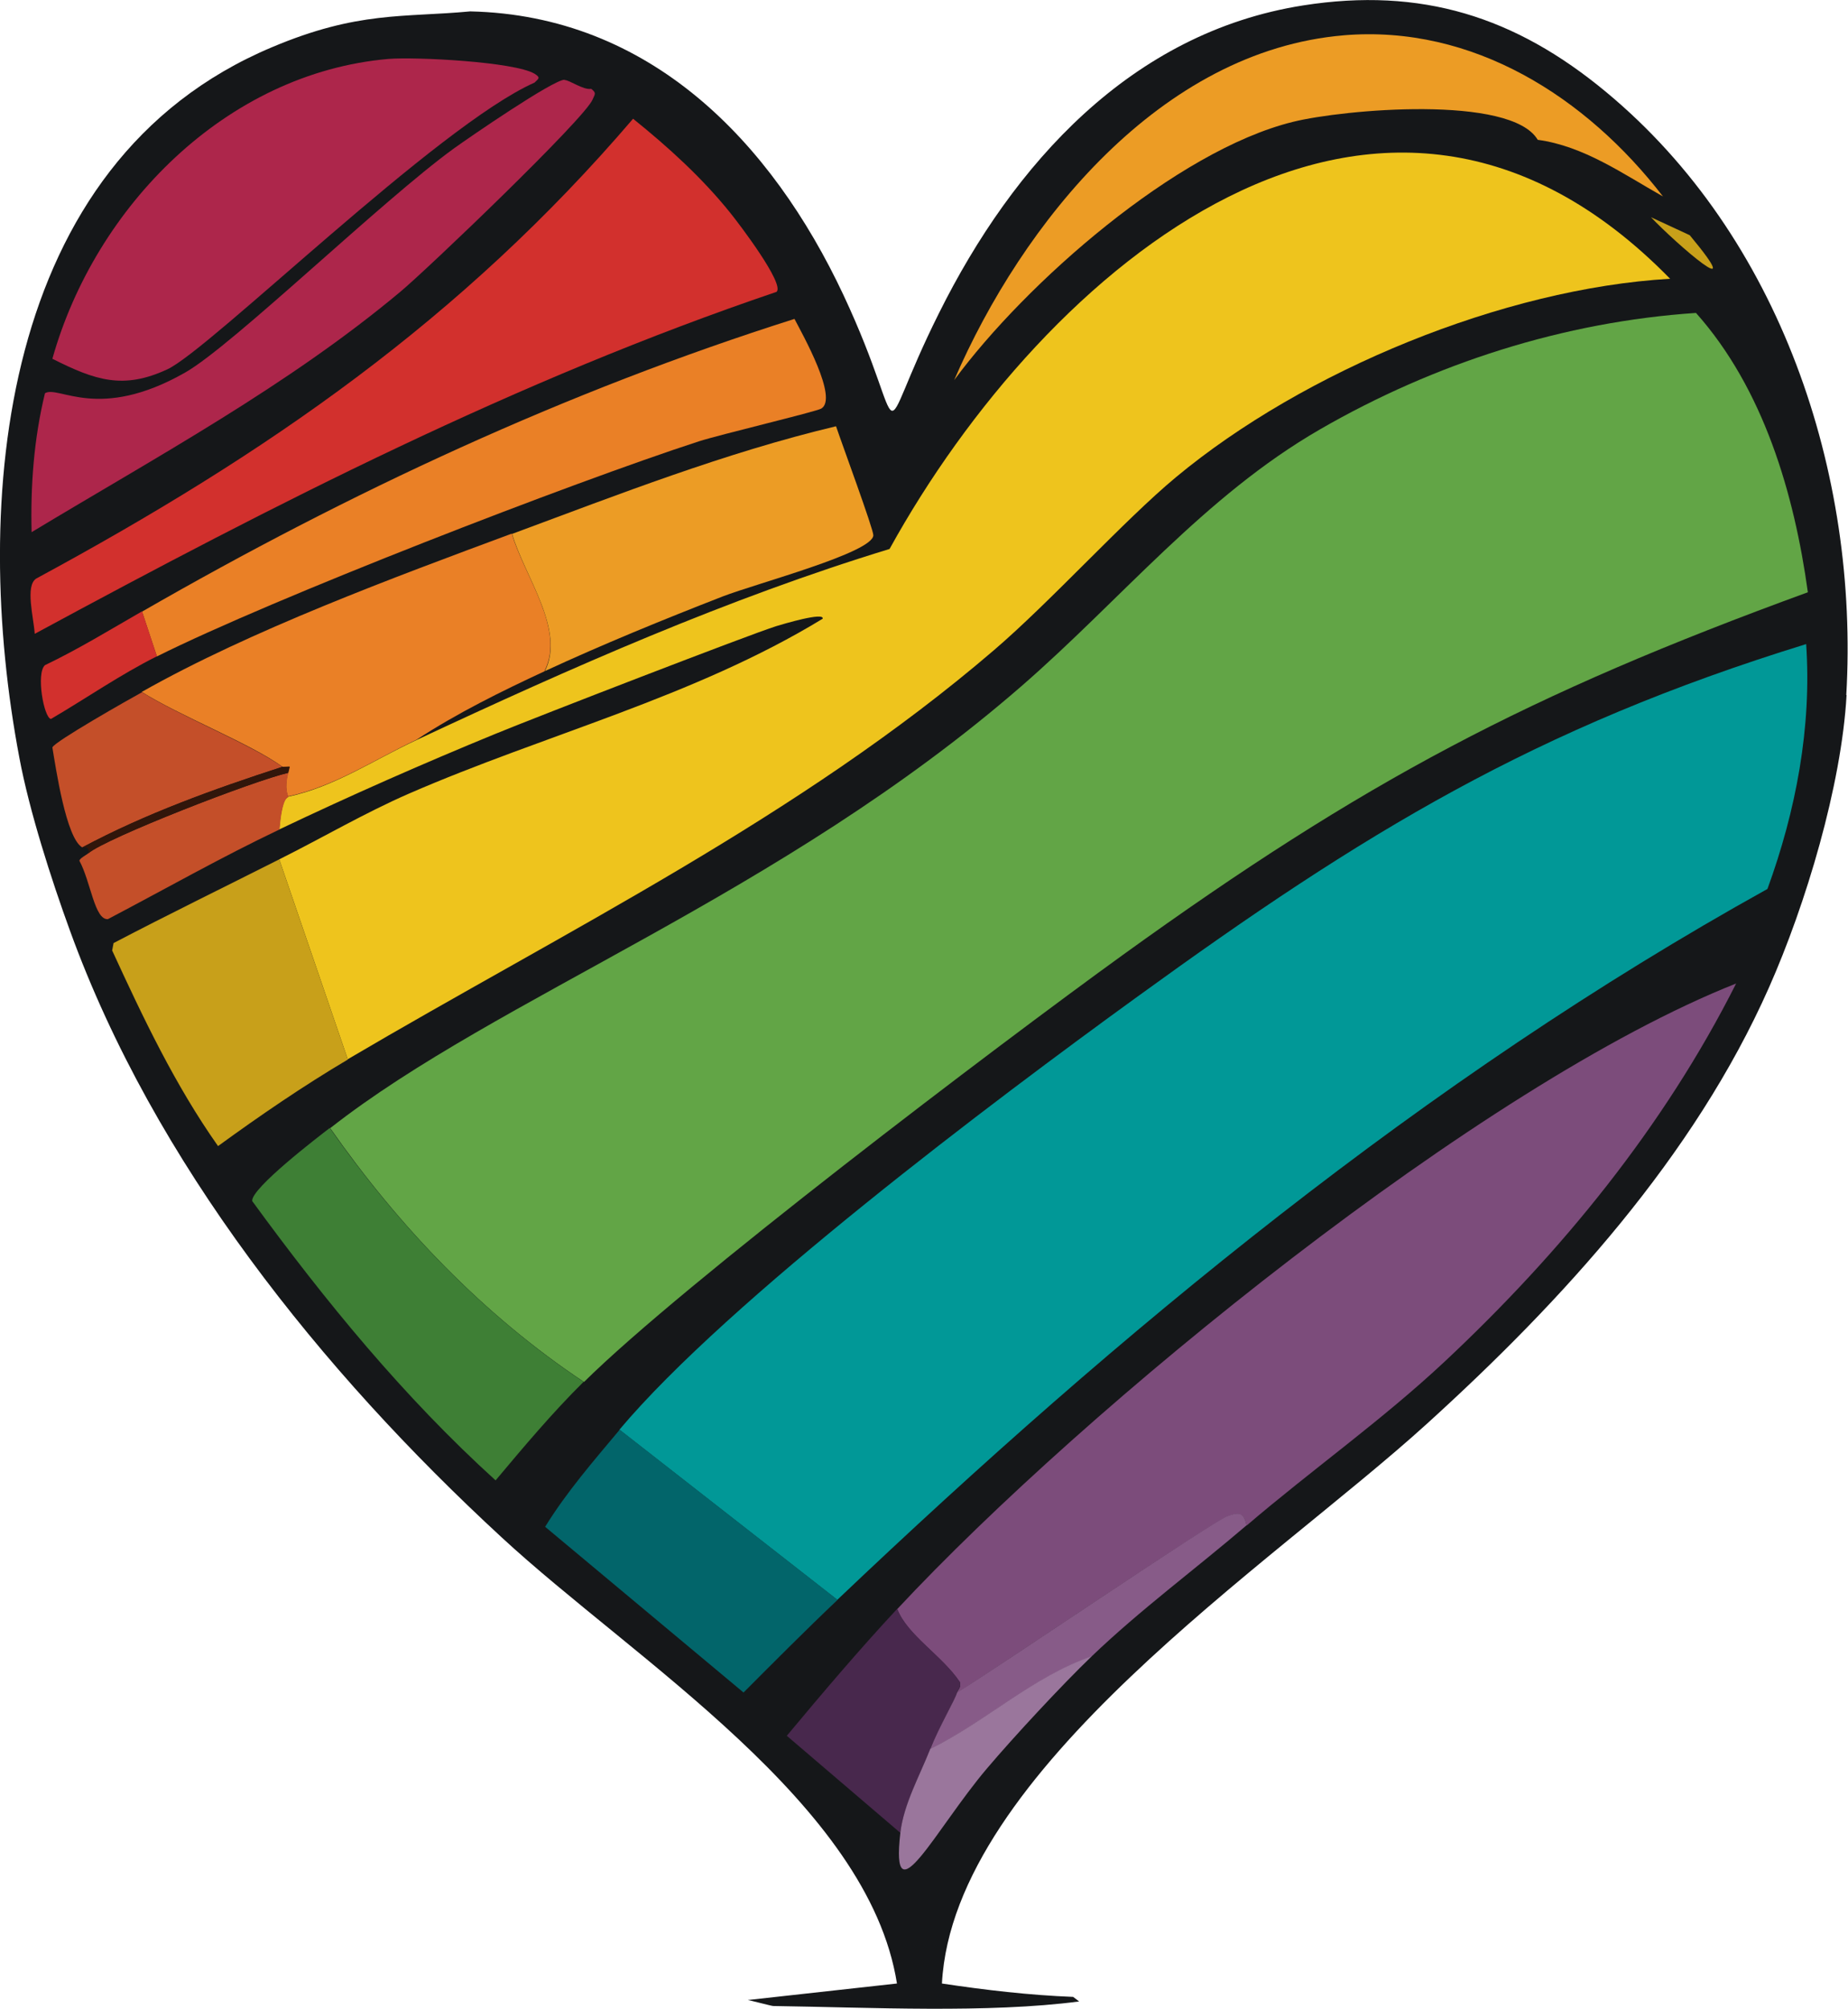 <?xml version="1.0" encoding="UTF-8"?>
<svg xmlns="http://www.w3.org/2000/svg" id="Layer_2" viewBox="0 0 64.92 70.55">
  <defs>
    <style>.cls-1{fill:#7c4c7b;}.cls-1,.cls-2,.cls-3,.cls-4,.cls-5,.cls-6,.cls-7,.cls-8,.cls-9,.cls-10,.cls-11,.cls-12,.cls-13,.cls-14,.cls-15,.cls-16,.cls-17{stroke-width:0px;}.cls-2{fill:#48284d;}.cls-3{fill:#62a546;}.cls-4{fill:#9a769c;}.cls-5{fill:#31160b;}.cls-6{fill:#3e7f35;}.cls-7{fill:#151719;}.cls-8{fill:#d2302d;}.cls-9{fill:#c8a01a;}.cls-10{fill:#ad264b;}.cls-11{fill:#c44f29;}.cls-12{fill:#875b88;}.cls-13{fill:#eec41d;}.cls-14{fill:#ea8026;}.cls-15{fill:#ec9c25;}.cls-16{fill:#019897;}.cls-17{fill:#02656a;}</style>
  </defs>
  <g id="Layer_1-2">
    <path class="cls-7" d="M64.87,24.41c-.18,3.18-1.43,7.35-2.73,10.28-2.63,5.93-7.25,10.99-12.01,15.31-5.46,4.96-16.64,12.2-17.04,19.66,1.53.23,3.07.41,4.61.47l.21.16c-3.19.42-7.33.21-10.75.16-.05,0-.85-.21-.89-.21l5.24-.58c-1-6.32-9.23-11.36-13.9-15.68-6.33-5.84-12.19-13.14-15.15-21.29-.66-1.81-1.43-4.21-1.78-6.08C-1.01,17.68-.08,5.71,9.55,1.66c3.03-1.28,4.63-1.04,6.97-1.26,6.31.14,10.58,4.57,13.11,9.96,2.42,5.16.95,5.45,3.36.63,2.6-5.22,6.74-9.85,12.79-10.8,4.14-.65,7.45.39,10.64,3.04,6.12,5.07,8.89,13.4,8.44,21.18Z"></path>
    <path class="cls-3" d="M20.51,48.53c-3.53-2.35-6.49-5.45-8.91-8.91,5.87-4.61,15.82-8.17,24.28-15.52,3.5-3.04,6.42-6.67,10.49-9.02,4.02-2.32,8.57-3.78,13.21-4.09,2.37,2.66,3.45,6.34,3.93,9.81-9.84,3.59-15.6,6.63-24.07,12.74-4.43,3.2-15.46,11.56-18.93,15Z"></path>
    <path class="cls-6" d="M11.59,39.62c2.43,3.47,5.39,6.56,8.91,8.91-1.1,1.09-2.1,2.28-3.09,3.46-3.22-2.92-5.99-6.3-8.55-9.81-.05-.44,2.3-2.24,2.73-2.57Z"></path>
    <path class="cls-15" d="M47.2,1.24c4.54-.38,8.53,2.17,11.22,5.66-1.4-.79-2.78-1.77-4.4-1.99-.94-1.59-6.83-1.07-8.6-.63-4.1,1.01-9.39,5.66-11.9,9.07,2.39-5.53,7.25-11.57,13.69-12.11Z"></path>
    <path class="cls-13" d="M12.22,37.21l-2.41-7.03c1.52-.76,3-1.63,4.56-2.31,4.78-2.08,10-3.38,14.53-6.14.07-.25-1.4.19-1.63.26-.93.29-8.4,3.18-9.86,3.78-2.56,1.05-5.1,2.17-7.6,3.36.1-1.21.3-1.09.31-1.15,1.64-.35,3.02-1.3,4.51-1.99,5.41-2.53,10.92-4.97,16.62-6.71,5.44-9.86,17.18-19.96,27.42-9.49-5.85.34-12.86,3.23-17.36,6.97-1.83,1.52-4.4,4.37-6.4,6.08-6.82,5.85-15.02,9.84-22.71,14.37Z"></path>
    <path class="cls-9" d="M12.22,37.21c-1.57.93-3.09,1.97-4.56,3.04-1.51-2.14-2.63-4.5-3.72-6.87l.05-.26c1.93-1.01,3.88-1.96,5.82-2.94l2.41,7.03Z"></path>
    <path class="cls-16" d="M29.42,56.19l-7.66-5.98c3.8-4.52,13.12-11.53,18.2-15.21,7.93-5.75,13.93-9.43,23.49-12.38.2,2.92-.36,5.86-1.36,8.6-12.02,6.67-22.74,15.52-32.67,24.96Z"></path>
    <path class="cls-17" d="M29.42,56.19c-1.12,1.06-2.21,2.16-3.3,3.25l-6.97-5.82c.76-1.23,1.7-2.31,2.62-3.41l7.66,5.98Z"></path>
    <path class="cls-1" d="M43.79,53.57c-.1-.48-.3-.45-.68-.31-.53.19-8.19,5.39-9.49,6.19.02-.11.15-.16.1-.37-.62-.93-1.86-1.65-2.2-2.57,6.61-7.09,20.51-18.42,29.47-21.97-2.53,5.02-6.13,9.43-10.23,13.27-2.21,2.07-4.68,3.81-6.97,5.77Z"></path>
    <path class="cls-2" d="M33.62,59.44c-.05.23-.64,1.23-.94,1.99-.37.93-.93,1.93-1.05,2.94l-3.99-3.41c1.26-1.51,2.54-3.02,3.88-4.46.35.92,1.58,1.64,2.2,2.57.05.21-.08.26-.1.37Z"></path>
    <path class="cls-12" d="M43.79,53.57c-1.8,1.54-3.74,2.97-5.45,4.61-2.05.72-3.71,2.29-5.66,3.25.3-.77.89-1.77.94-1.99,1.3-.79,8.96-6,9.49-6.19.38-.14.58-.17.68.31Z"></path>
    <path class="cls-4" d="M38.34,58.18c-1.04,1-2.73,2.82-3.67,3.93-1.8,2.12-3.4,5.38-3.04,2.25.12-1.01.68-2,1.05-2.94,1.95-.96,3.61-2.54,5.66-3.25Z"></path>
    <path class="cls-8" d="M22.24,4.17c1.23.99,2.42,2.07,3.41,3.3.3.37,1.93,2.51,1.63,2.78-9.09,3.08-17.63,7.45-26.06,12.01-.04-.59-.34-1.68.05-1.94,8.1-4.38,14.94-9.1,20.97-16.15Z"></path>
    <path class="cls-14" d="M5.51,23.05l-.52-1.57c7.28-4.19,14.9-7.74,22.92-10.28.28.54,1.55,2.79.94,3.15-.19.11-3.55.91-4.3,1.15-4.46,1.45-14.97,5.52-19.03,7.55Z"></path>
    <path class="cls-14" d="M19.14,23.57c-1.53.71-3.09,1.48-4.51,2.41-1.49.7-2.87,1.64-4.51,1.99,0-.04-.15-.24,0-.84l.05-.21c-.11,0-.24.02-.26,0-1.1-.8-3.62-1.79-4.93-2.62,3.82-2.16,8.85-4.02,13-5.56.42,1.46,1.9,3.38,1.15,4.82Z"></path>
    <path class="cls-10" d="M13.64,2.07c.95-.08,4.44.1,5.14.52.24.15.12.18,0,.31-3.41,1.51-11.38,9.36-12.9,10.07-1.55.72-2.53.39-4.04-.37C3.34,7.26,7.94,2.57,13.64,2.07Z"></path>
    <path class="cls-10" d="M19.83,2.81c.18,0,.66.36.94.31.19.15.13.18.05.37-.26.66-5.81,5.97-6.76,6.76-3.96,3.31-8.56,5.79-12.95,8.44-.04-1.64.08-3.28.47-4.88.48-.29,1.88,1.01,4.93-.73,1.68-.96,6.9-6.03,9.44-7.87.57-.41,3.47-2.4,3.88-2.41Z"></path>
    <path class="cls-15" d="M19.14,23.57c.74-1.44-.73-3.36-1.15-4.82,3.75-1.39,7.48-2.85,11.38-3.78.19.57,1.32,3.63,1.31,3.83-.02.61-4.08,1.68-5.3,2.15-2.08.81-4.21,1.68-6.24,2.62Z"></path>
    <path class="cls-11" d="M9.92,26.93c-2.4.78-4.8,1.64-7.03,2.83-.57-.32-.93-2.8-1.05-3.51.06-.2,2.73-1.71,3.15-1.94,1.31.83,3.83,1.83,4.93,2.62Z"></path>
    <path class="cls-8" d="M5.51,23.05c-1.28.64-2.49,1.48-3.72,2.2-.25-.04-.53-1.61-.21-1.89,1.17-.56,2.28-1.24,3.41-1.89l.52,1.57Z"></path>
    <path class="cls-11" d="M10.13,27.14c-.15.6,0,.8,0,.84-.01.06-.21-.05-.31,1.15-2.04.97-4.03,2.1-6.03,3.15-.47.03-.6-1.31-1-2.05,0-.08.25-.21.31-.26.63-.54,5.83-2.56,7.03-2.83Z"></path>
    <path class="cls-5" d="M9.92,26.93s.15,0,.26,0l-.05.21c-1.2.27-6.4,2.29-7.03,2.83.05-.3-.16-.18-.21-.21,2.23-1.19,4.63-2.05,7.03-2.83Z"></path>
    <path class="cls-9" d="M58,7.63l1.36.63c2.13,2.56-.49.29-1.36-.63Z"></path>
  </g>
</svg>
